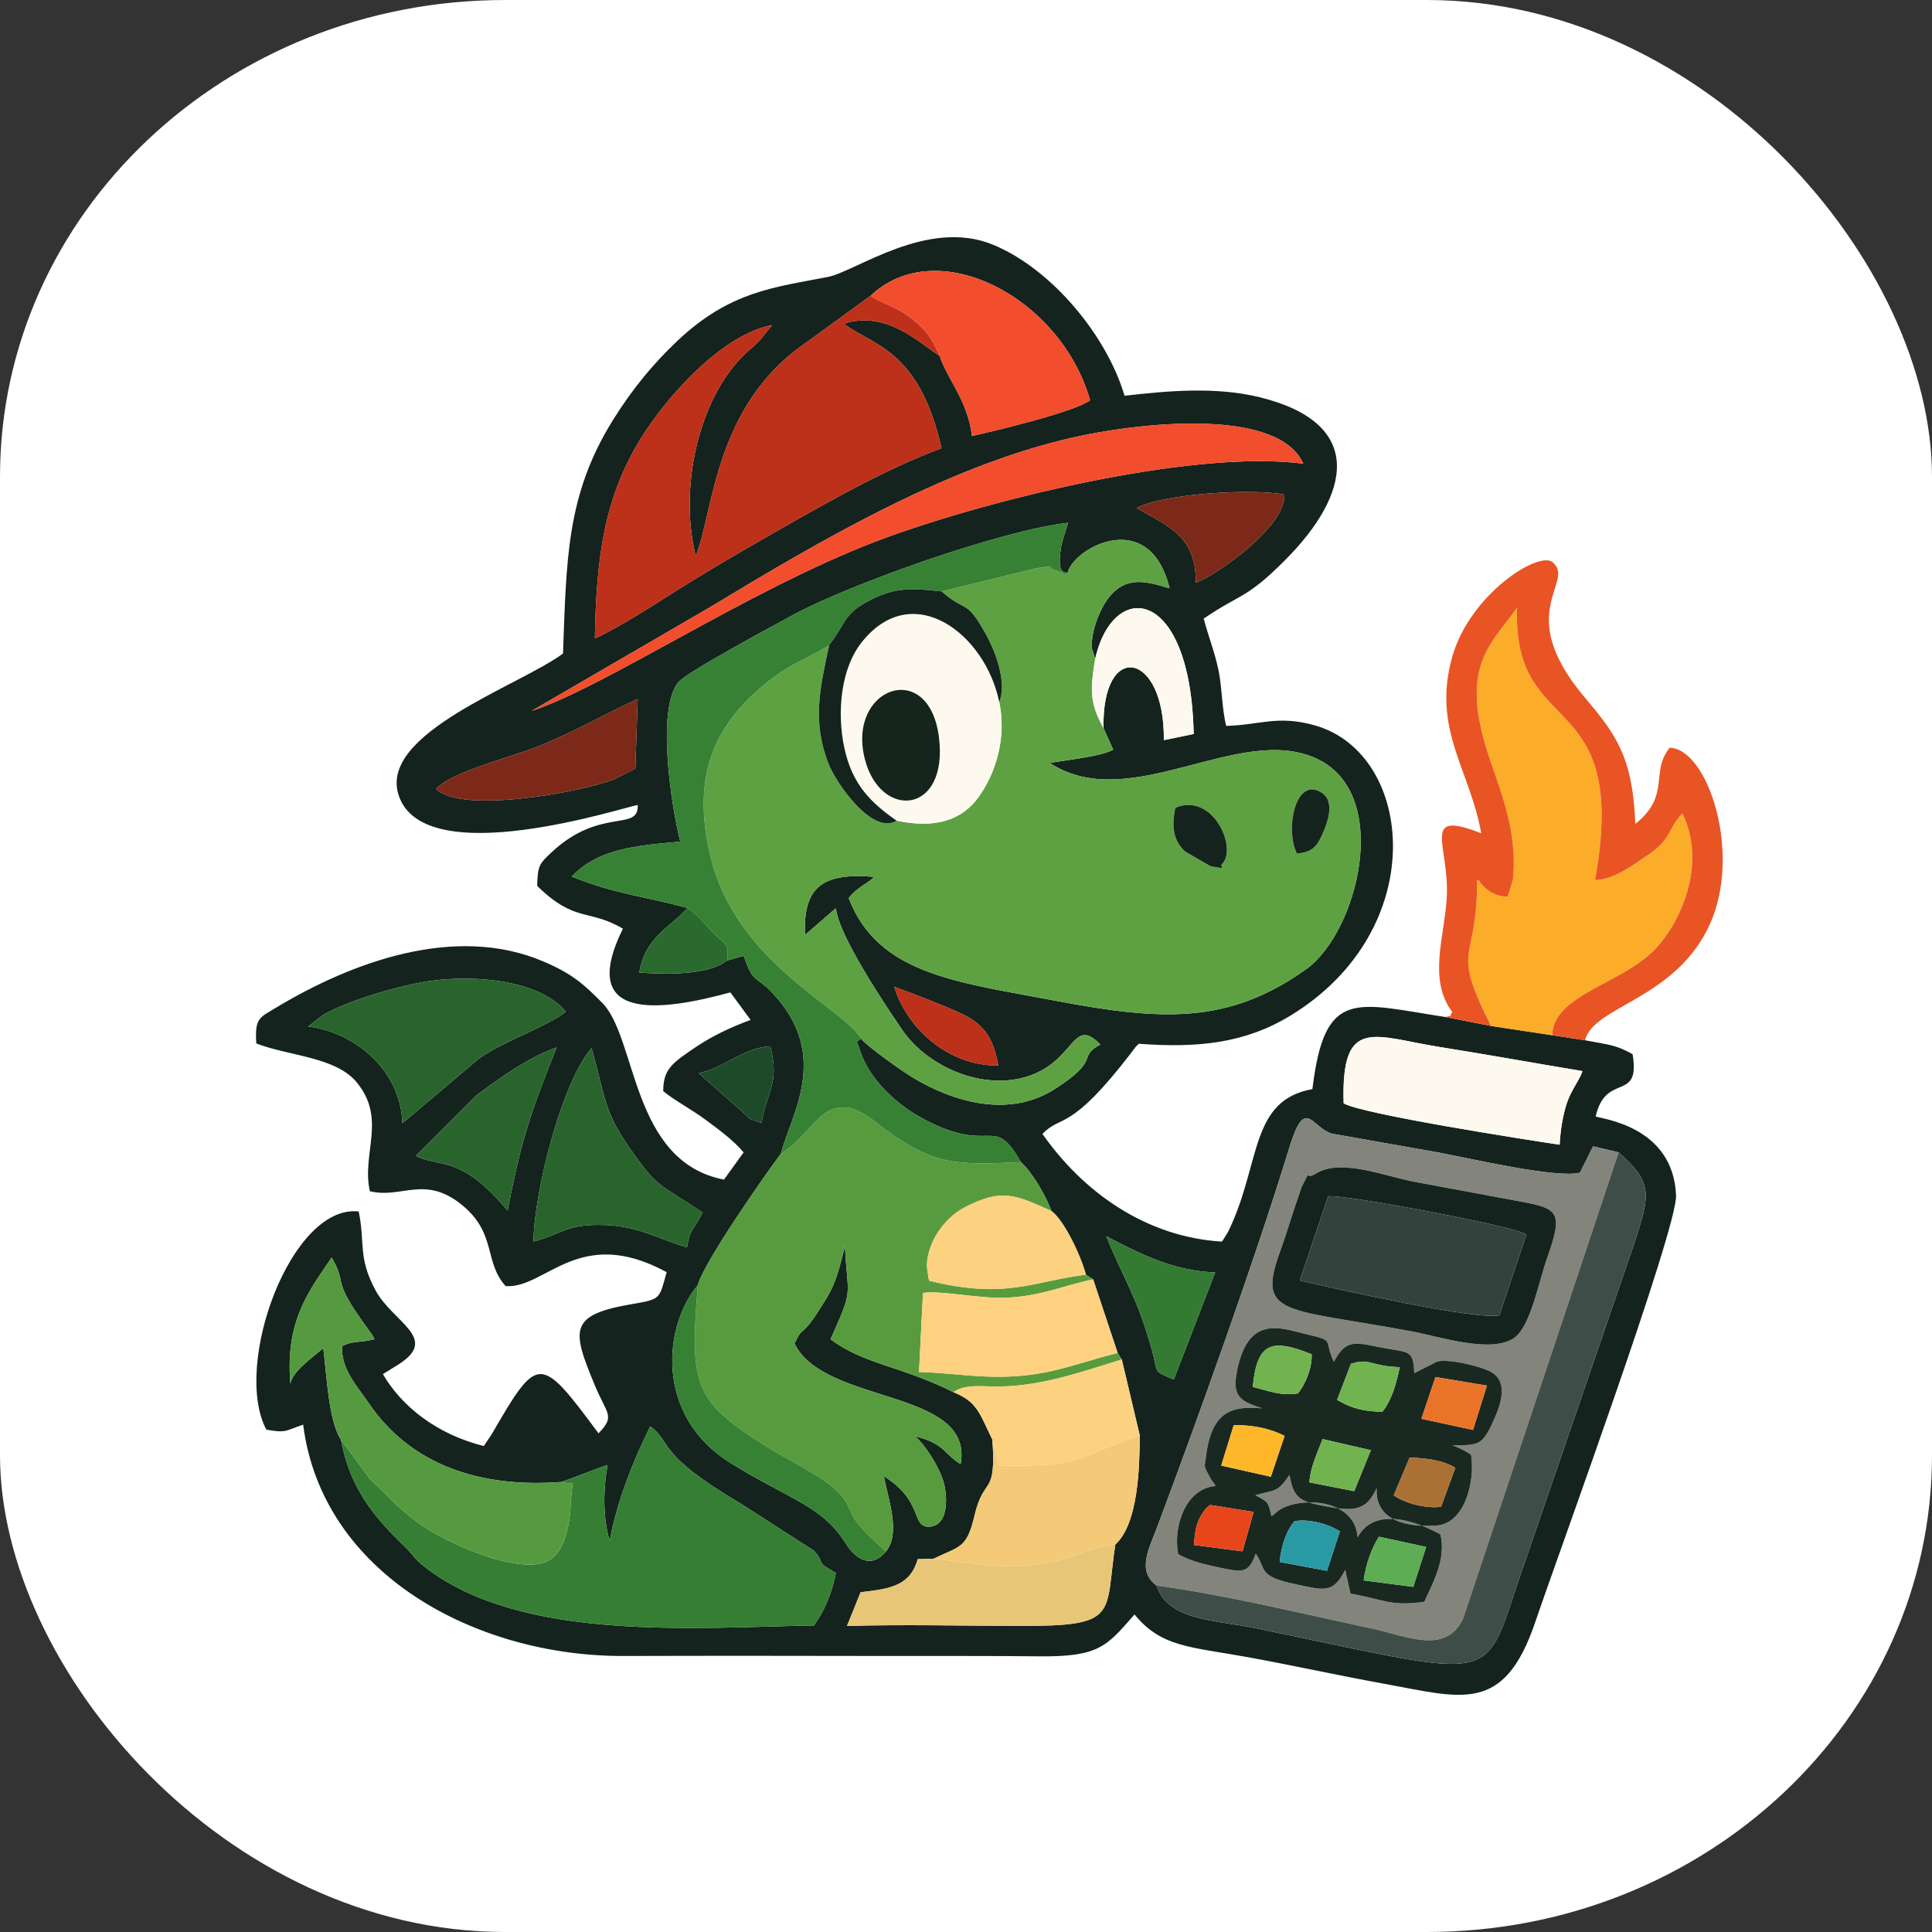 <?xml version="1.0" encoding="UTF-8"?>
<!DOCTYPE svg PUBLIC "-//W3C//DTD SVG 1.1//EN" "http://www.w3.org/Graphics/SVG/1.1/DTD/svg11.dtd">
<!-- Creator: CorelDRAW -->
<svg xmlns="http://www.w3.org/2000/svg" xml:space="preserve" width="110mm" height="110mm" version="1.1" style="shape-rendering:geometricPrecision; text-rendering:geometricPrecision; image-rendering:optimizeQuality; fill-rule:evenodd; clip-rule:evenodd"
viewBox="0 0 8669.81 8669.81"
 xmlns:xlink="http://www.w3.org/1999/xlink"
 xmlns:xodm="http://www.corel.com/coreldraw/odm/2003">
 <rect x="0" y="0" width="8669.81" height="8669.81" fill="#333333" stroke="none"/>
 <defs>
  <style type="text/css">
   <![CDATA[
    .fil1 {fill:#14231D}
    .fil22 {fill:#15241D}
    .fil10 {fill:#192922}
    .fil25 {fill:#1D4B2A}
    .fil16 {fill:#29642D}
    .fil30 {fill:#299AA4}
    .fil24 {fill:#2A6A2E}
    .fil15 {fill:#34423D}
    .fil23 {fill:#347A32}
    .fil7 {fill:#367E33}
    .fil8 {fill:#378134}
    .fil11 {fill:#3E4D48}
    .fil12 {fill:#569A3F}
    .fil3 {fill:#589B3E}
    .fil29 {fill:#5CAD53}
    .fil2 {fill:#5EA143}
    .fil28 {fill:#71B34F}
    .fil21 {fill:#7C2919}
    .fil4 {fill:#83857C}
    .fil31 {fill:#AB7134}
    .fil5 {fill:#BD3019}
    .fil32 {fill:#E7461A}
    .fil18 {fill:#E8C678}
    .fil9 {fill:#E95425}
    .fil26 {fill:#EA732A}
    .fil13 {fill:#F24D2D}
    .fil17 {fill:#F4CA78}
    .fil6 {fill:#FBAC28}
    .fil20 {fill:#FCD17F}
    .fil27 {fill:#FDB728}
    .fil14 {fill:#FDF9EE}
    .fil19 {fill:#FED281}
    .fil0 {fill:white}
   ]]>
  </style>
 </defs>
 <g id="Layer_x0020_1">
  <g id="_1582254491840">
   <rect class="fil0" x="-0.01" y="-0" width="8669.81" height="8669.81" rx="2266.62" ry="2139.52"/>
   <g>
    <path class="fil1" d="M2518.94 6650.3c68.86,-23.14 147.84,-56.77 207.59,-76.23 -20.11,112.72 -21.22,240 9.47,340.44 33.81,-182.81 106.66,-361.73 182.07,-513.88 98.83,71.98 23.83,121.66 400.19,343.11l334.08 214.75c58.06,64.53 -1.34,43.97 98.62,100.06 -16.41,85.71 -48.49,166.59 -98.39,235.54 -530.71,9.52 -1309.2,74.79 -1742.36,-259.48 -60.21,-46.46 -47.71,-49.91 -97.79,-98.03 -137.95,-132.56 -242.97,-262.89 -282.54,-476.12 -56.4,-85.78 -64.37,-297.42 -79.08,-410.57 -45.87,38.74 -143.54,108.81 -147.35,160.57 -25.77,-288.11 89.91,-425.44 185.01,-567.39 75.47,130.95 -9.58,85.59 161.42,318.64 22.63,30.83 18.1,25.32 31.05,47.9 -56.28,15.22 -101.96,7.11 -144.78,30.97 -9.52,99.3 70.61,185.11 115.94,252.3 190.66,282.64 503.17,384.74 866.86,357.41zm2748.44 -459.59c-99.05,-42.76 -66.15,-20.15 -100.33,-140.24 -67.62,-237.51 -118.47,-297.34 -203,-503 143.85,74.72 298.43,156.37 489.02,162.38l-185.68 480.86zm-2873.8 -618.96c4.9,-235.4 128.38,-714.67 260.91,-868.57 61.43,212.86 51.92,280.42 173.92,452.76 125.91,177.87 115.87,146.46 324.72,285.33 -39.32,80.87 -54.82,64.16 -70.23,156.48 -125.33,-37.11 -217.06,-94.39 -362.93,-100.18 -181.36,-7.21 -190.48,38.25 -326.39,74.18zm2796.22 1543.47c-89.08,-67.02 -33.94,-164.1 2.14,-260.13 182.31,-485.23 441.17,-1206.08 592.16,-1699.38 73.29,-239.44 96.22,-100.96 190.81,-68.83l480.92 85.03c139.65,26.36 531.44,117.41 634.14,90.53l58.8 -118.33 114.79 27.09c153.11,136.44 146.38,181.86 63.45,428.29l-480.44 1400.17c-204.73,571.88 -56.04,545.93 -1210.08,307.08 -180.58,-37.37 -394.04,-32.06 -446.7,-191.5zm-2055.7 -2300.34c107.41,-15.6 200.94,-114.92 322.61,-119.37 43.3,166.28 -15.9,200.85 -39.28,343.71 -80.68,-29.08 -33.8,-4.59 -88.58,-52.29l-194.75 -172.06zm2895.51 136.45c-12.41,-396.1 137.13,-299.54 431.15,-252.87 210.72,33.44 423.65,72 640.47,108.08 -12.04,38.91 -51.27,85.84 -70.3,144.52 -18.83,58.1 -28.28,120.02 -32.05,185.85 -154.39,-23.09 -882.52,-136.56 -969.27,-185.57zm-3893.62 -34.88c98.29,-71.3 218.8,-163.9 362,-216.51 -113.95,286.74 -157.03,405.66 -220.19,732.95 -211.63,-255.45 -307,-190.85 -411.83,-246.4l270.03 -270.05zm-691.04 -358.88c112.42,-68.17 361.35,-139.12 491.04,-156.4 202.05,-26.95 486.67,-1.88 603.17,138.61 -74.03,62.75 -294.73,138.71 -391.98,212.44l-341.51 288.52c-6.72,-240.19 -217.14,-410.25 -422.48,-434.19l61.75 -48.97zm3034.89 224.17c-233.88,1.37 -413.9,-177.3 -466.82,-353.52 83.1,30.36 202.56,75.81 290.06,115.16 111.08,49.95 153.11,110.04 176.76,238.36zm-2523.02 -1241.46c67.44,-76.42 349.72,-146.75 455.93,-189.77 175.59,-71.13 293.39,-142.46 448.84,-213.69l-10.47 312.4 -96.86 48.53c-153.28,58.58 -684.63,155.39 -797.44,42.54zm2834.07 -969.4c25.26,-112.36 367.92,-299.37 457.59,69.25 -110.43,-33.47 -195.98,-54.81 -272.12,40.57 -41.66,52.18 -83.06,158.69 -76.33,229.28l14.46 47.33c80.16,-358.69 427.84,-328.79 442.32,336.45l-134.07 27.63c4.56,-399.37 -279.18,-450.26 -270.73,-53.88l43.57 96.4c-53.2,31.21 -213.23,46.38 -284.28,60.18 360.14,235.46 850.7,-183.04 1199.03,-18.82 339.16,159.9 182.38,778.79 -48.98,944.02 -351.34,250.91 -653.12,231.09 -1132.38,140.09 -438.5,-83.26 -789.51,-118.04 -920.48,-459.15 41.62,-52.28 81.12,-61.85 115.47,-95.39 -217.82,-17.62 -321.74,31.73 -311.42,260.76l138.81 -120.33c10.18,121.23 223.12,437.57 297.29,546.3 110.5,162 358.21,276.44 566.52,207.44 211.36,-70.01 197.21,-271.04 322.62,-141.55 -107.32,57.79 8.61,63.27 -204.8,199.82 -202.17,129.36 -451.07,61.71 -640.59,-54.11 -53.94,-32.96 -208.35,-143.11 -228.01,-172.67 -27.89,22.47 -21.22,1.66 -5.89,51.12 39.44,127.3 160.52,240.3 269.98,301.13 327.21,181.84 324.5,-24.31 452.65,202.34 47.93,41.67 111.79,148.18 136.94,219.13 56.88,41.77 131.47,197.86 154.91,285.84l32.57 21.11 109.87 330.26 18.62 29.34 80.56 340.1c-0.7,130.67 -4.48,396.04 -109.68,489.95 -47.71,315.93 20.52,366.35 -423.45,365.46 -257.73,-0.52 -523.85,-7.05 -780.55,0.1l61.11 -151.36c135.74,-15.34 221.48,-28.83 256.49,-148.43l70.89 -2c117.97,-56.91 149.01,-45.08 183.31,-191.88 43.22,-185 98.72,-80.84 80.59,-342.25 -57.69,-117.89 -67.23,-170.12 -174.7,-213.07 -235.65,-118.05 -404.25,-125.78 -551.59,-237.77 105.26,-235.25 76.97,-177.8 64.61,-418.46 -25.54,102.8 -38.99,165.36 -89.05,244.99 -26.24,41.73 -51.96,83.1 -70.92,105.68 -42.61,50.77 -33.98,19.66 -66.33,87.38 135.39,276.8 806.47,200.18 745.45,540.76 -75.7,-45.19 -68.58,-90.57 -204.52,-125.28 41.49,35.93 99.21,122.7 123.7,191.98 23.17,65.54 32.14,210.76 -60.04,214.36 -82.31,3.21 -23.22,-114.41 -204.04,-227.02 19.2,100.73 77.6,257.02 9.97,337.89 -69.07,84.96 -142.19,25.77 -177.9,-31.53 -108.85,-174.7 -243.13,-194.53 -517.9,-364.23 -345.23,-213.2 -301.74,-618.95 -148.44,-799.18 24.97,-99.81 304.59,-499.71 372.79,-589.92 42.76,-171.45 226.48,-438.72 -36.56,-719.68 -80.98,-86.49 -85.15,-37.26 -130.51,-168.05l-75.47 21.04c-77.3,64.26 -266.35,63.45 -393.18,54.01 27.51,-164.38 143.75,-204.22 215.87,-290.26 -212.91,-57 -314.82,-59.63 -518.87,-140.47 116.46,-124.32 286.16,-138.94 487.07,-156.88 -38.88,-152.02 -108.65,-592.95 -8.84,-715.06 36.76,-44.96 428.59,-255.29 519.18,-304.28 248.66,-134.47 925.39,-376.76 1230.06,-411.41 -7.76,28.34 -26.6,80.71 -30.87,105.41 -22.99,132.92 19.2,113.72 28.63,119.47zm309.51 -291.27c126.22,-65.84 523.62,-88.08 663.29,-60.07 7.22,137.66 -285.35,350.62 -397.11,395.6 0.02,-208.04 -115.35,-248.71 -266.18,-335.54zm-1919.54 448.4c496.26,-299.81 1099.3,-658.11 1691.87,-777.02 284.01,-56.99 866.5,-115.88 975.7,129.76 -511.06,-66.92 -1469.97,176.34 -1924.28,351.32 -575.98,221.85 -1219.16,655.86 -1538.24,757.92l794.96 -461.99zm726.14 -1401.09c298.84,-282.27 853.77,7.87 984.72,469.15 -63.45,49.97 -426.24,137.87 -529.9,160.38 -18.88,-158.07 -109.83,-253.01 -145.27,-359.8 -90.7,-56.14 -236.84,-206.33 -429.97,-144 122.5,96.09 337.63,109.29 438.32,558.8 -262.9,96.49 -561.77,270.57 -790.84,401.5 -124.88,71.38 -256.28,148.34 -381.11,226.46 -114.94,71.93 -258.39,167.82 -383.53,225.53 6.33,-357.2 40.05,-633.64 212.12,-906.56 119.12,-188.93 364.01,-459.34 583.82,-499.37 -36.54,42.04 -49,66.65 -95.45,105.39 -224.04,186.89 -328.55,604.25 -247.85,931.04 81.01,-200.67 83.21,-677.1 495.61,-957.82l289.33 -210.71zm3205.88 3341.29l-147.23 -22.71 -274.65 -41.48 -203.57 -39.98c-404.67,-61.74 -542.9,-134.37 -598.07,323.29 -280.48,50.82 -230.69,328.09 -372.5,628.37 -2.25,4.75 -4.74,9.78 -7.12,14.31l-17.29 27.93c-2.06,3.39 -6,9.37 -9.47,13.7 -341.97,-20.59 -623.62,-223.78 -804.97,-483.12 85.79,-89.98 121.88,-2.67 401.04,-367.8 20.58,-26.91 11.7,-17.88 31.56,-36.93 264.73,20.08 477.53,-2.09 682.19,-127.4 629.92,-385.68 554.07,-1170.6 111.66,-1299.97 -169.95,-49.7 -251.86,-2.14 -401.89,0.93 -19.74,-76.61 -17.88,-169.38 -34.74,-250.01 -18.02,-86.19 -46.12,-153.04 -66.22,-231.4 168.85,-114.94 189.18,-85.62 366.26,-263.5 292.05,-293.36 363,-612.33 -115.07,-729.82 -194.63,-47.83 -408.47,-29.47 -606.41,-6.6 -78.04,-265.26 -323.17,-567.83 -590.73,-677.99 -293.47,-120.82 -616.19,120.4 -740.23,144.68 -240.54,47.09 -439.07,63.58 -675.16,286.4 -112.22,105.91 -205.75,220.85 -290.3,356.87 -208.38,335.24 -207.89,624.01 -223.57,1046.75 -193.46,144.18 -828.72,356.54 -737.62,635.71 114.33,350.39 1020.87,49.7 1072.95,44.16 5.41,121.88 -167.81,7.21 -386.68,212.17 -55.02,51.53 -62.17,58.81 -64.53,150.69 171.13,167.53 231.58,101.55 384.64,191.94 -205.42,417.25 161.48,373.67 482.29,285.96l90.89 123.6c-90.89,33.17 -172.43,72.86 -239.21,117.26 -118.97,79.11 -152.02,105.43 -153.05,202.35 53.67,43.46 123.55,79.67 184.23,124.14 68.02,49.84 132.71,98.15 176.6,150.7l-88.11 122.05c-418.44,-80.79 -389.16,-635.81 -547.31,-794.28 -83.25,-83.41 -133.45,-129.75 -265.72,-185.72 -392.87,-166.26 -855.7,1.95 -1201.19,210.93 -69.19,41.86 -92.38,44.27 -84.5,158 142.5,56.09 355.36,59.66 449.92,173.74 136.67,164.89 21.57,319.18 59.64,489.54 145.53,35.22 250.04,-78.03 421.46,68.37 146.62,125.22 90.88,249.81 187.81,357.31 179.91,13.04 327.81,-277.02 722.64,-62.56 -33.65,119.34 -24.27,121.2 -151.89,142.66 -289.49,48.68 -274.18,115.52 -170.58,364.96 54.79,131.92 93.06,136.63 16.61,215.66 -264.03,-356.27 -271.46,-354.39 -480.02,5.38l-34.76 51.66c-214.29,-53.68 -370.16,-180.28 -452.61,-322.71l73.29 -45.72c179.76,-116.36 -28.71,-186.61 -106.5,-330.26 -80.35,-148.35 -46.11,-215.9 -75.57,-353.96 -303.41,-33.63 -567.22,688.84 -414.51,978.92 89.43,16.58 85.48,4.81 165.36,-22.31 84.78,670.57 775.86,1040.28 1437.56,1038.11 411.48,-1.36 823.3,-0.58 1234.79,0.01 208.91,0.3 418.4,-0.79 627.23,1.55 271.81,3.05 305.25,-43.95 431.06,-187.77 121.89,148.28 248.9,144.14 514.4,192.64 202.67,37.03 400.78,81.12 606.58,118.38 347.51,62.93 536.68,138.2 677.46,-277.31 98.99,-292.12 637.91,-1764.57 631.71,-1914.69 -12.89,-312.34 -336.07,-342.61 -360.7,-353.86 45.67,-201.07 201.81,-61 165.8,-279.28 -73.4,-41.85 -105.78,-42.32 -213.37,-62.64z"/>
    <path class="fil2" d="M5484.59 3876.7c-16.7,17.21 35.25,25.39 -51.33,10.84l-114.13 -65.63c-55.9,-50.2 -61.52,-115.14 -44.96,-196.92 167.85,-71.86 280.08,179.96 210.43,251.72zm335.34 -46.18c-54.45,-108.62 -6.7,-354.27 114.41,-270.92 46.62,32.09 33.24,104.87 7.89,164.9 -30.11,71.3 -46.38,97.87 -122.3,106.02zm-1029.04 -1259.64c-41.96,21.93 9.55,7.46 -36.72,-4.89 -4.99,-1.33 -20.44,-8.28 -26.02,-9.83 -46.27,-12.78 37.01,-22.93 -75.1,-6.66l-427.44 104.53c111.27,98.99 108.46,27.77 201.55,197.93 47.25,86.35 90.54,220.44 56.8,297.58 33.18,156.16 -12.78,312.98 -88.3,421.2 -78.97,113.16 -200.34,148.1 -372.36,111.98 -107.94,67.06 -271.41,-167.68 -306.28,-258.12 -73.74,-191.25 -35.97,-340.21 3.76,-529.38 -70.75,46.2 -162.61,79.28 -248,143.46 -265.62,199.6 -371.79,434.21 -285.7,799.95 113.31,481.43 590.29,678.98 677.31,821.84 19.66,29.56 174.07,139.71 228.01,172.67 189.51,115.81 438.42,183.47 640.59,54.11 213.41,-136.54 97.49,-142.03 204.8,-199.82 -125.4,-129.49 -111.26,71.54 -322.62,141.55 -208.31,69 -456.02,-45.44 -566.52,-207.44 -74.17,-108.73 -287.1,-425.07 -297.29,-546.3l-138.81 120.33c-10.32,-229.02 93.6,-278.38 311.42,-260.76 -34.35,33.54 -73.85,43.11 -115.47,95.39 130.97,341.1 481.98,375.88 920.48,459.15 479.26,91 781.04,110.82 1132.38,-140.09 231.37,-165.23 388.15,-784.12 48.98,-944.02 -348.34,-164.22 -838.89,254.28 -1199.03,18.82 71.05,-13.8 231.07,-28.97 284.28,-60.18l-43.57 -96.4c-62.39,-112.43 -60.32,-171.18 -37.52,-310.2l-14.46 -47.33c-6.73,-70.6 34.66,-177.1 76.33,-229.28 76.14,-95.38 161.69,-74.03 272.12,-40.57 -89.68,-368.62 -432.33,-181.61 -457.59,-69.25z"/>
    <path class="fil3" d="M3504.38 5177.06c-68.21,90.21 -347.82,490.1 -372.79,589.92 -37.19,449 -14.69,518.3 291.88,714.55 90.87,58.17 250.34,134.8 315.92,194.07 124.47,112.47 8.38,88.6 236.44,286.32 67.63,-80.87 9.23,-237.17 -9.97,-337.89 180.82,112.61 121.73,230.23 204.04,227.02 92.18,-3.6 83.21,-148.83 60.04,-214.36 -24.49,-69.28 -82.21,-156.05 -123.7,-191.98 135.94,34.71 128.83,80.09 204.52,125.28 61.02,-340.58 -610.05,-263.96 -745.45,-540.76 32.35,-67.72 23.72,-36.61 66.33,-87.38 18.96,-22.59 44.68,-63.96 70.92,-105.68 50.06,-79.64 63.5,-142.19 89.05,-244.99 12.37,240.66 40.65,183.21 -64.61,418.46 147.34,112 315.94,119.72 551.59,237.77 51.87,-38.47 132.37,-24.27 205.29,-25.37 198.37,-3 373.24,-67.51 550.15,-121.26l-18.62 -29.34c-131.02,31.79 -255.8,81.2 -395.41,98.33 -190.81,23.42 -327.5,-8.82 -495.8,-12.85l17.62 -354.52c72.39,-13.73 261.4,27.67 380.22,20.88 157.49,-8.99 244.01,-52.67 383.51,-82.1l-32.57 -21.11c-234.7,28.24 -357.1,113.35 -703.07,27.07 -1.98,-5.26 -3.53,-12.35 -4.18,-16.35l-6.29 -48.75c1.47,-109.18 79.33,-215.82 165.81,-261.9 172.7,-92.02 235.46,-55.48 392.82,14.08 -25.15,-70.95 -89.01,-177.46 -136.94,-219.13 -296.86,14.55 -389.64,11.45 -607.3,-145.64 -64.72,-46.71 -160.95,-147.18 -269.8,-74.86 -52.16,34.65 -116.71,132.44 -199.64,182.49z"/>
    <path class="fil4" d="M5815.78 7109.69c-174.11,-36.17 -131.02,-66.91 -180.84,-137.65 -33.32,92.82 -59.93,84.04 -174.62,59.73 -77.37,-16.4 -124.18,-30.4 -173.35,-57.47 -23.81,-122.27 32.56,-296 168.63,-305.78l-22.12 -32.16c-36.45,-65.91 -27,-51.77 -22.64,-91.61 23.79,-216.78 120.64,-235.94 252.69,-224.97 -76,-26.2 -133.04,-41.06 -116.29,-145.27 45.62,-283.86 203.49,-213.12 312.21,-187.92 137.06,31.76 78.09,22.57 125.93,124.17 53.8,-96.76 85.82,-89.93 206.26,-65.15 126.68,26.05 151.75,5.13 154.59,116.34l103.89 -52.49c54.8,-11.99 194.02,21.33 239.47,46.45 87.9,48.61 39.58,162.5 2.99,239.75 -42.61,89.94 -64.41,91.03 -174.66,89.35 40.82,19.33 53.25,21.82 83.55,43.54 18.91,118.82 -28.31,308.95 -155.63,317.35 -126.78,8.35 -276.74,-18.33 -267.94,-168.19 -45.23,98.46 -96.68,106.46 -222.39,82.95 -117.25,-21.91 -150.44,-31.2 -168.83,-142 -57.43,81.95 -59.39,64.17 -153.43,90.94 61.76,33.5 55.01,27.37 72.87,95.15l29.13 -24.67c88.27,-64.92 344.25,-60.6 357.02,118.7 72.5,-134.95 250.99,-79.34 371.49,-13.19 27.51,112.13 -35.91,220.72 -72.2,302.17 -151.74,22.98 -188.16,-12.14 -331.46,-36.37l-23.48 -106.64c-55.2,107.86 -94.2,91.26 -220.85,64.96zm89.65 -1843.44c111.94,-70.15 314.21,13.67 442.48,37.34 143.15,26.43 288.13,53.4 429.06,79.64 211.86,39.44 245.71,37.27 165.19,263.48 -37.94,106.57 -73.67,308.25 -149.81,358.77 -103.5,68.66 -332.4,-7.55 -453.29,-30.16 -571.06,-106.81 -699.92,-67.08 -596.78,-352.84 22.57,-62.53 43.52,-129.91 63.53,-191.43 2.45,-7.53 33.94,-101.25 34.32,-102 50.46,-99.47 7.81,-26.78 65.3,-62.82zm-715.62 1848.97c301.39,40.23 655.73,126.6 957.95,190.89 167.32,35.6 337.19,121.06 417.05,-40.34l698.77 -2094.59 -114.79 -27.09 -58.8 118.33c-102.71,26.88 -494.49,-64.17 -634.14,-90.53l-480.92 -85.03c-94.6,-32.13 -117.52,-170.61 -190.81,68.83 -150.99,493.3 -409.85,1214.14 -592.16,1699.38 -36.08,96.03 -91.22,193.12 -2.14,260.13z"/>
    <path class="fil5" d="M4216.55 1596.64c-38.3,-83.91 -58.43,-113.33 -128.28,-169.46 -62.29,-50.05 -140.52,-69.43 -181.27,-100.27l-289.33 210.71c-412.4,280.71 -414.61,757.14 -495.61,957.82 -80.7,-326.8 23.81,-744.15 247.85,-931.04 46.45,-38.75 58.92,-63.35 95.45,-105.39 -219.81,40.03 -464.7,310.44 -583.82,499.37 -172.06,272.93 -205.79,549.36 -212.12,906.56 125.14,-57.71 268.59,-153.61 383.53,-225.53 124.83,-78.12 256.22,-155.09 381.11,-226.46 229.06,-130.93 527.94,-305.01 790.84,-401.5 -100.7,-449.51 -315.83,-462.72 -438.32,-558.8 193.13,-62.34 339.27,87.86 429.97,144z"/>
    <path class="fil6" d="M6691 4604.01l274.65 41.48c5.49,-176.98 291.94,-225.42 446.56,-371.34 123.9,-116.93 251.6,-391.4 137.3,-623.95 -69.16,71.38 -41.95,111.55 -159.74,190.11 -54.88,36.59 -149.44,109.29 -231.99,108.88 158.51,-879.79 -373.95,-620.77 -349.61,-1222.65 -113.62,161.16 -252.57,256.17 -139.24,628.21 51.07,167.63 145.04,359.5 120.12,593.72l-23.23 75.14c-76.16,1.34 -123.25,-61.13 -124.27,-64.67 -2.24,-7.79 -8.2,-8.24 -12.78,-11.8 0.3,387.71 -123.32,287.86 62.23,656.87z"/>
    <path class="fil7" d="M2518.94 6650.3c70.18,20.28 48.72,-34.77 42.43,97.77 -4.29,90.24 -26.39,229.31 -114.71,261.82 -137.08,50.46 -425.49,-80.45 -547.24,-160.79 -94.12,-62.12 -160.6,-138.58 -238.44,-211.64l-131.12 -177c39.57,213.23 144.59,343.56 282.54,476.12 50.08,48.12 37.58,51.57 97.79,98.03 433.17,334.27 1211.65,269 1742.36,259.48 49.91,-68.96 81.98,-149.83 98.39,-235.54 -99.96,-56.09 -40.56,-35.52 -98.62,-100.06l-334.08 -214.75c-376.36,-221.45 -301.36,-271.14 -400.19,-343.11 -75.4,152.15 -148.25,331.07 -182.07,513.88 -30.69,-100.44 -29.58,-227.72 -9.47,-340.44 -59.75,19.46 -138.72,53.09 -207.59,76.23z"/>
    <path class="fil8" d="M3084.54 4074.11c60.49,42.72 72.17,66.22 107.79,103.79 55.76,58.84 85.01,54.26 69.52,132.46l75.47 -21.04c45.37,130.79 49.53,81.56 130.51,168.05 263.03,280.96 79.31,548.23 36.56,719.68 82.93,-50.05 147.48,-147.84 199.64,-182.49 108.85,-72.32 205.08,28.15 269.8,74.86 217.67,157.1 310.44,160.19 607.3,145.64 -128.15,-226.65 -125.44,-20.5 -452.65,-202.34 -109.46,-60.84 -230.54,-173.83 -269.98,-301.13 -15.33,-49.46 -22,-28.65 5.89,-51.12 -87.02,-142.86 -563.99,-340.42 -677.31,-821.84 -86.09,-365.74 20.08,-600.34 285.7,-799.95 85.39,-64.18 177.25,-97.26 248,-143.46 82.02,-108.92 65.95,-142 188.04,-204.1 112.8,-57.37 189.09,-50.75 316.79,-37.11l427.44 -104.53c112.11,-16.27 28.83,-6.12 75.1,6.66 5.58,1.54 21.03,8.5 26.02,9.83 46.27,12.34 -5.24,26.81 36.72,4.89 -9.43,-5.75 -51.62,13.45 -28.63,-119.47 4.27,-24.7 23.11,-77.07 30.87,-105.41 -304.66,34.66 -981.4,276.95 -1230.06,411.41 -90.59,48.99 -482.42,259.31 -519.18,304.28 -99.81,122.11 -30.04,563.04 8.84,715.06 -200.91,17.95 -370.61,32.57 -487.07,156.88 204.05,80.84 305.96,83.47 518.87,140.47z"/>
    <path class="fil9" d="M6487.42 4564.04l203.57 39.98c-185.56,-369.01 -61.93,-269.17 -62.23,-656.87 4.58,3.55 10.55,4 12.78,11.8 1.02,3.54 48.11,66.01 124.27,64.67l23.23 -75.14c24.92,-234.23 -69.05,-426.1 -120.12,-593.72 -113.33,-372.04 25.62,-467.04 139.24,-628.21 -24.34,601.87 508.12,342.86 349.61,1222.65 82.54,0.42 177.11,-72.28 231.99,-108.88 117.79,-78.56 90.58,-118.73 159.74,-190.11 114.3,232.55 -13.4,507.02 -137.3,623.95 -154.61,145.92 -441.07,194.35 -446.56,371.34l147.23 22.71c37.54,-154.7 409.85,-182.46 561.72,-524.39 142.1,-319.9 -11.37,-783.77 -181.96,-788.43 -89.47,111.25 6.8,213.24 -154.11,341.87 -11.55,-302.92 -89.02,-404.1 -228.28,-569.17 -323.85,-383.86 -36.45,-516 -143,-605.4 -61.94,-51.97 -370.39,142.86 -450.15,424.24 -92.41,326.06 79.5,506.04 129.79,792.3 -277.65,-108.65 -140.43,52.22 -154.83,291.82 -10.72,178.33 -84.3,361.82 24.54,510.08 -22.16,43.54 9.84,7.35 -29.19,22.94z"/>
    <path class="fil10" d="M6342.19 7120.99l-222.88 -29.05c11.04,-77.13 35.59,-143.26 68.61,-196.05l211.94 46.14 -57.67 178.96zm-387.26 -72.15l-212.44 -39.43c6.8,-68.15 27.7,-138.67 67.21,-183.33 66.32,-10.72 149.89,12.33 202.92,45.85l-57.69 176.92zm-379.17 -87.3l-218.13 -28.48c4.26,-54.15 8.59,-99.79 41.41,-146.46 18.07,-25.72 10.77,-15.54 31.53,-33.11l195.09 31.16 -49.89 176.9zm749.91 -420.48c66.17,1.59 150.64,10.88 204.84,45.99l-63.81 174.23c-56.85,8.85 -154.83,-10.44 -212.32,-51.17l71.29 -169.05zm-449.76 111.12c4.45,-69.75 36.54,-133.72 59.21,-194.27l216.56 49.87 -74.62 183.75 -201.16 -39.35zm-339.76 -256.36c75.04,-2.08 156.88,10.92 228.46,47.98l-61.79 183.06 -222.73 -50.06 56.06 -180.99zm905.5 -216.37l230.76 38.48 -62.33 198.87 -231.57 -50.06 63.14 -187.29zm-379.25 -59.28c87.07,-27.84 81.63,9.96 219.21,15.01 -18.03,81.05 -36.11,146.7 -77.67,199.45 -75.72,0.2 -134.72,-11.76 -203.7,-52.95l62.16 -161.52zm-440.48 103.45c18.23,-199.37 84.14,-219.22 264.23,-146.12 2.01,58.49 -25.28,130.8 -61.77,175.36 -74.36,12.43 -128.48,-10.49 -202.46,-29.24zm41.61 96.16c-132.05,-10.97 -228.9,8.19 -252.69,224.97 -4.37,39.83 -13.82,25.69 22.64,91.61l22.12 32.16c-136.07,9.79 -192.44,183.52 -168.63,305.78 49.17,27.07 95.98,41.06 173.35,57.47 114.69,24.31 141.29,33.1 174.62,-59.73 49.81,70.75 6.72,101.48 180.84,137.65 126.65,26.3 165.65,42.9 220.85,-64.96l23.48 106.64c143.3,24.24 179.73,59.36 331.46,36.37 36.29,-81.46 99.71,-190.04 72.2,-302.17 -120.5,-66.15 -298.99,-121.76 -371.49,13.19 -12.78,-179.3 -268.76,-183.62 -357.02,-118.7l-29.13 24.67c-17.85,-67.77 -11.11,-61.65 -72.87,-95.15 94.04,-26.77 96,-8.99 153.43,-90.94 18.39,110.8 51.59,120.09 168.83,142 125.7,23.5 177.16,15.5 222.39,-82.95 -8.8,149.86 141.16,176.55 267.94,168.19 127.32,-8.39 174.54,-198.53 155.63,-317.35 -30.3,-21.71 -42.73,-24.2 -83.55,-43.54 110.25,1.68 132.05,0.58 174.66,-89.35 36.59,-77.25 84.92,-191.14 -2.99,-239.75 -45.45,-25.13 -184.67,-58.44 -239.47,-46.45l-103.89 52.49c-2.85,-111.21 -27.91,-90.29 -154.59,-116.34 -120.45,-24.78 -152.46,-31.61 -206.26,65.15 -47.84,-101.59 11.13,-92.4 -125.93,-124.17 -108.72,-25.2 -266.59,-95.94 -312.21,187.92 -16.76,104.22 40.28,119.08 116.29,145.27z"/>
    <path class="fil11" d="M5189.8 7115.22c52.66,159.44 266.12,154.13 446.7,191.5 1154.04,238.85 1005.34,264.8 1210.08,-307.08l480.44 -1400.17c82.93,-246.43 89.66,-291.85 -63.45,-428.29l-698.77 2094.59c-79.86,161.4 -249.73,75.94 -417.05,40.34 -302.22,-64.29 -656.56,-150.67 -957.95,-190.89z"/>
    <path class="fil12" d="M1529.87 6460.46l131.12 177c77.84,73.06 144.32,149.51 238.44,211.64 121.75,80.35 410.16,211.25 547.24,160.79 88.32,-32.51 110.42,-171.58 114.71,-261.82 6.28,-132.54 27.74,-77.49 -42.43,-97.77 -363.69,27.33 -676.2,-74.77 -866.86,-357.41 -45.33,-67.19 -125.46,-153 -115.94,-252.3 42.82,-23.87 88.5,-15.76 144.78,-30.97 -12.95,-22.59 -8.42,-17.07 -31.05,-47.9 -171.01,-233.04 -85.95,-187.69 -161.42,-318.64 -95.11,141.95 -210.79,279.29 -185.01,567.39 3.81,-51.77 101.48,-121.83 147.35,-160.57 14.72,113.15 22.68,324.79 79.08,410.57z"/>
    <path class="fil13" d="M2385.9 3189.99c319.08,-102.07 962.26,-536.07 1538.24,-757.92 454.31,-174.98 1413.22,-418.24 1924.28,-351.32 -109.2,-245.64 -691.69,-186.76 -975.7,-129.76 -592.57,118.91 -1195.61,477.21 -1691.87,777.02l-794.96 461.99z"/>
    <path class="fil14" d="M3880.12 3403.09c-78.29,-318.38 286.58,-449.12 332.89,-98.09 46.43,351.98 -264.42,376.49 -332.89,98.09zm143.19 279.63c172.02,36.11 293.39,1.17 372.36,-111.98 75.51,-108.22 121.48,-265.04 88.3,-421.2 -62.47,-305.89 -389.55,-555.79 -618.12,-266.07 -91.78,116.34 -111.35,310.72 -77.11,471.89 35.72,168.12 122.9,248.95 234.57,327.36z"/>
    <path class="fil1" d="M5960.08 5368.01c87.24,-6.58 838.7,135.53 890.07,171.54l-121.85 362.94c-108.59,21.81 -730.79,-118.24 -895.73,-156.03l127.51 -378.44zm-54.66 -101.76c-57.49,36.03 -14.84,-36.65 -65.3,62.82 -0.39,0.76 -31.87,94.48 -34.32,102 -20,61.52 -40.96,128.9 -63.53,191.43 -103.14,285.76 25.72,246.03 596.78,352.84 120.89,22.6 349.79,98.81 453.29,30.16 76.14,-50.52 111.87,-252.2 149.81,-358.77 80.52,-226.21 46.67,-224.04 -165.19,-263.48 -140.93,-26.25 -285.91,-53.22 -429.06,-79.64 -128.27,-23.68 -330.54,-107.5 -442.48,-37.34z"/>
    <path class="fil15" d="M5832.57 5746.46c164.95,37.79 787.14,177.84 895.73,156.03l121.85 -362.94c-51.37,-36 -802.83,-178.12 -890.07,-171.54l-127.51 378.44z"/>
    <path class="fil13" d="M3906.99 1326.91c40.75,30.84 118.98,50.22 181.27,100.27 69.86,56.13 89.98,85.55 128.28,169.46 35.44,106.8 126.38,201.73 145.27,359.8 103.66,-22.52 466.45,-110.41 529.9,-160.38 -130.95,-461.28 -685.88,-751.42 -984.72,-469.15z"/>
    <path class="fil16" d="M1383.2 4606.54c205.34,23.94 415.76,194.01 422.48,434.19l341.51 -288.52c97.25,-73.73 317.95,-149.7 391.98,-212.44 -116.51,-140.49 -401.12,-165.55 -603.17,-138.61 -129.69,17.28 -378.63,88.23 -491.04,156.4l-61.75 48.97z"/>
    <path class="fil14" d="M6029.61 4951.33c86.75,49.02 814.88,162.48 969.27,185.57 3.78,-65.83 13.23,-127.75 32.05,-185.85 19.03,-58.68 58.26,-105.61 70.3,-144.52 -216.82,-36.08 -429.75,-74.64 -640.47,-108.08 -294.02,-46.67 -443.56,-143.23 -431.15,252.87z"/>
    <path class="fil17" d="M4453.3 6460.46c18.13,261.41 -37.37,157.25 -80.59,342.25 -34.3,146.8 -65.34,134.97 -183.31,191.88 8.98,-2.01 278.71,45.43 404.82,31.47 54.91,-6.07 156.76,-20.51 210.87,-38.19 62.72,-20.48 120.12,-50.54 199.82,-57.06 105.2,-93.92 108.98,-359.28 109.68,-489.95 -313.78,107.74 -231.46,137.19 -631.23,137.19l-30.07 -117.59z"/>
    <path class="fil16" d="M2393.58 5571.75c135.91,-35.93 145.03,-81.39 326.39,-74.18 145.87,5.79 237.59,63.07 362.93,100.18 15.42,-92.33 30.91,-75.62 70.23,-156.48 -208.86,-138.87 -198.81,-107.46 -324.72,-285.33 -122,-172.34 -112.49,-239.9 -173.92,-452.76 -132.52,153.9 -256,633.17 -260.91,868.57z"/>
    <path class="fil18" d="M4189.4 6994.6l-70.89 2c-35.01,119.6 -120.75,133.09 -256.49,148.43l-61.11 151.36c256.71,-7.15 522.82,-0.62 780.55,-0.1 443.97,0.89 375.74,-49.54 423.45,-365.46 -79.7,6.53 -137.1,36.58 -199.82,57.06 -54.12,17.68 -155.96,32.12 -210.87,38.19 -126.11,13.96 -395.84,-33.48 -404.82,-31.47z"/>
    <path class="fil19" d="M5015.41 6071.43l-109.87 -330.26c-139.5,29.43 -226.01,73.11 -383.51,82.1 -118.82,6.79 -307.83,-34.61 -380.22,-20.88l-17.62 354.52c168.3,4.03 304.99,36.26 495.8,12.85 139.61,-17.13 264.39,-66.54 395.41,-98.33z"/>
    <path class="fil20" d="M4278.6 6247.39c107.47,42.95 117.01,95.18 174.7,213.07l30.07 117.59c399.76,0 317.45,-29.45 631.23,-137.19l-80.56 -340.1c-176.9,53.74 -351.77,118.26 -550.15,121.26 -72.92,1.1 -153.42,-13.1 -205.29,25.37z"/>
    <path class="fil20" d="M4872.98 5720.05c-23.45,-87.98 -98.03,-244.07 -154.91,-285.84 -157.36,-69.56 -220.12,-106.1 -392.82,-14.08 -86.48,46.08 -164.33,152.71 -165.81,261.9l6.29 48.75c0.65,4 2.2,11.09 4.18,16.35 345.97,86.27 468.37,1.17 703.07,-27.07z"/>
    <path class="fil21" d="M1956.82 3540.28c112.81,112.85 644.16,16.04 797.44,-42.54l96.86 -48.53 10.47 -312.4c-155.45,71.23 -273.25,142.56 -448.84,213.69 -106.21,43.03 -388.49,113.35 -455.93,189.77z"/>
    <path class="fil8" d="M3975.83 6961.91c-228.06,-197.72 -111.97,-173.85 -236.44,-286.32 -65.58,-59.27 -225.05,-135.9 -315.92,-194.07 -306.57,-196.25 -329.07,-265.55 -291.88,-714.55 -153.3,180.23 -196.79,585.98 148.44,799.18 274.77,169.69 409.06,189.53 517.9,364.23 35.7,57.31 108.83,116.49 177.9,31.53z"/>
    <path class="fil16" d="M1865.97 5186.5c104.83,55.55 200.2,-9.06 411.83,246.4 63.16,-327.29 106.24,-446.21 220.19,-732.95 -143.19,52.61 -263.7,145.21 -362,216.51l-270.03 270.05z"/>
    <path class="fil1" d="M3720.78 2895.23c-39.73,189.17 -77.5,338.13 -3.76,529.38 34.87,90.43 198.34,325.18 306.28,258.12 -111.67,-78.41 -198.85,-159.25 -234.57,-327.36 -34.25,-161.17 -14.68,-355.55 77.11,-471.89 228.57,-289.72 555.65,-39.83 618.12,266.07 33.75,-77.14 -9.54,-211.23 -56.8,-297.58 -93.09,-170.16 -90.28,-98.95 -201.55,-197.93 -127.71,-13.64 -203.99,-20.26 -316.79,37.11 -122.09,62.1 -106.02,95.17 -188.04,204.1z"/>
    <path class="fil14" d="M4914.5 2957.3c-22.8,139.02 -24.87,197.77 37.52,310.2 -8.45,-396.38 275.28,-345.49 270.73,53.88l134.07 -27.63c-14.48,-665.24 -362.16,-695.15 -442.32,-336.45z"/>
    <path class="fil21" d="M5100.4 2279.6c150.83,86.83 266.19,127.5 266.18,335.54 111.76,-44.98 404.33,-257.94 397.11,-395.6 -139.67,-28.01 -537.07,-5.78 -663.29,60.07z"/>
    <path class="fil22" d="M3880.12 3403.09c68.47,278.4 379.32,253.88 332.89,-98.09 -46.3,-351.02 -411.18,-220.28 -332.89,98.09z"/>
    <path class="fil23" d="M5267.38 6190.72l185.68 -480.86c-190.59,-6.01 -345.17,-87.66 -489.02,-162.38 84.53,205.66 135.38,265.49 203,503 34.18,120.08 1.28,97.48 100.33,140.24z"/>
    <path class="fil24" d="M3261.84 4310.36c15.5,-78.2 -13.75,-73.62 -69.52,-132.46 -35.62,-37.57 -47.3,-61.07 -107.79,-103.79 -72.12,86.04 -188.36,125.88 -215.87,290.26 126.82,9.44 315.87,10.25 393.18,-54.01z"/>
    <path class="fil5" d="M4479.85 4781.74c-23.65,-128.32 -65.69,-188.41 -176.76,-238.36 -87.5,-39.35 -206.96,-84.8 -290.06,-115.16 52.92,176.23 232.94,354.89 466.82,353.52z"/>
    <path class="fil25" d="M3134.1 4814.88l194.75 172.06c54.78,47.69 7.91,23.2 88.58,52.29 23.38,-142.86 82.58,-177.43 39.28,-343.71 -121.67,4.45 -215.2,103.77 -322.61,119.37z"/>
    <path class="fil1" d="M5274.16 3624.98c-16.55,81.78 -10.94,146.72 44.96,196.92l114.13 65.63c86.58,14.56 34.63,6.37 51.33,-10.84 69.65,-71.75 -42.58,-323.58 -210.43,-251.72z"/>
    <polygon class="fil26" points="6378.51,6366.74 6610.08,6416.8 6672.41,6217.93 6441.65,6179.45 "/>
    <path class="fil27" d="M5480.09 6576.81l222.73 50.06 61.79 -183.06c-71.58,-37.06 -153.42,-50.06 -228.46,-47.98l-56.06 180.99z"/>
    <path class="fil28" d="M6062.4 6120.18l-62.16 161.52c68.98,41.19 127.98,53.15 203.7,52.95 41.56,-52.75 59.65,-118.41 77.67,-199.45 -137.58,-5.05 -132.14,-42.85 -219.21,-15.01z"/>
    <path class="fil28" d="M5621.92 6223.62c73.98,18.75 128.11,41.67 202.46,29.24 36.49,-44.56 63.78,-116.87 61.77,-175.36 -180.1,-73.1 -246,-53.26 -264.23,146.12z"/>
    <path class="fil29" d="M6399.86 6942.03l-211.94 -46.14c-33.02,52.78 -57.57,118.92 -68.61,196.05l222.88 29.05 57.67 -178.96z"/>
    <path class="fil30" d="M6012.62 6871.93c-53.03,-33.52 -136.6,-56.57 -202.92,-45.85 -39.51,44.67 -60.41,115.18 -67.21,183.33l212.44 39.43 57.69 -176.92z"/>
    <path class="fil31" d="M6254.38 6710.12c57.48,40.72 155.47,60.02 212.32,51.17l63.81 -174.23c-54.19,-35.1 -138.66,-44.4 -204.84,-45.99l-71.29 169.05z"/>
    <path class="fil28" d="M5875.91 6652.19l201.16 39.35 74.62 -183.75 -216.56 -49.87c-22.68,60.55 -54.77,124.52 -59.21,194.27z"/>
    <path class="fil32" d="M5625.65 6784.65l-195.09 -31.16c-20.75,17.57 -13.45,7.39 -31.53,33.11 -32.82,46.68 -37.15,92.32 -41.41,146.46l218.13 28.48 49.89 -176.9z"/>
    <path class="fil1" d="M5819.93 3830.52c75.92,-8.16 92.19,-34.73 122.3,-106.02 25.36,-60.03 38.73,-132.81 -7.89,-164.9 -121.11,-83.35 -168.86,162.31 -114.41,270.92z"/>
   </g>
  </g>
 </g>
</svg>
